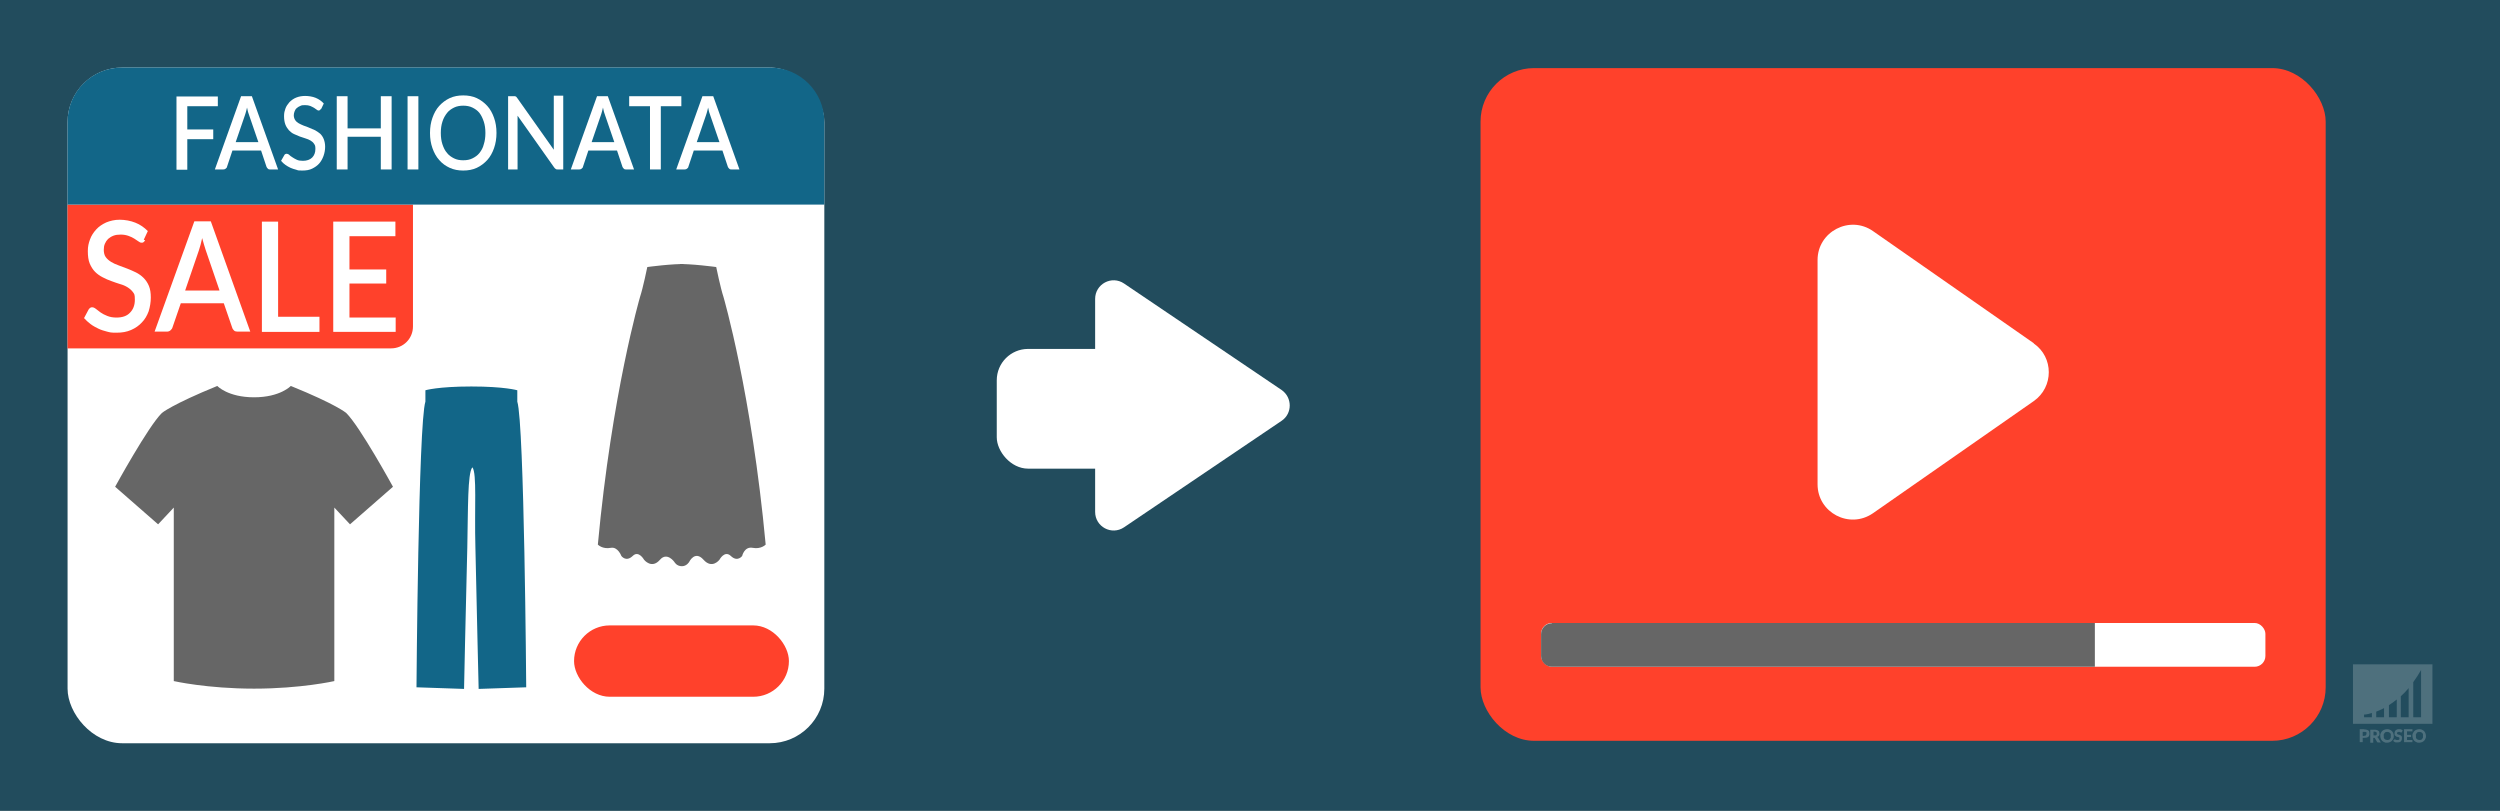 <?xml version="1.0" encoding="UTF-8"?> <svg xmlns="http://www.w3.org/2000/svg" version="1.1" viewBox="0 0 925 300"><rect x="0" y="0" width="925" height="300" fill="#333333" stroke="none"/><defs><style> .st0, .st1 { fill: #fff; } .st0, .st2 { opacity: .2; } .st3 { fill: #666; } .st4, .st5 { fill: #126688; } .st5 { opacity: .5; } .st6 { fill: #ff412b; } .st7 { fill: #ff412b; } </style></defs><g id="bg"><rect class="st5" width="925" height="300"></rect></g><g id="watermerk"><g><path class="st0" d="M870.6,245.8v22h29.4v-22h-29.4ZM877.6,265.4h-2.9v-1s1.1,0,2.9-.6v1.6ZM882.1,265.4h-2.9v-2.1c.9-.3,1.9-.8,2.9-1.3v3.4ZM886.8,265.4h-2.9v-4.5c1-.6,1.9-1.3,2.9-2.1v6.5ZM891.2,265.4h-2.9v-7.8c1-.9,2-1.9,2.9-3v10.9ZM895.8,265.4h-2.9v-13c1-1.4,2-2.9,2.9-4.5v17.5Z"></path><g class="st2"><path class="st1" d="M874.8,269.9c.3,0,.6,0,.9.1.2,0,.4.2.6.3.2.1.3.3.3.5s.1.4.1.6,0,.5-.1.7c0,.2-.2.4-.3.5-.2.1-.4.3-.6.3-.2,0-.5.1-.9.1h-.6v1.6h-1.1v-4.8h1.7ZM874.8,272.2c.3,0,.5,0,.6-.2.1-.1.2-.3.2-.6s0-.2,0-.3c0,0,0-.2-.1-.2,0,0-.2-.1-.3-.1-.1,0-.2,0-.4,0h-.6v1.5h.6Z"></path><path class="st1" d="M880.9,274.7h-1c-.2,0-.3,0-.4-.2l-.8-1.4c0,0,0-.1-.1-.1,0,0-.1,0-.2,0h-.3v1.8h-1.1v-4.8h1.5c.3,0,.6,0,.9.1.2,0,.4.2.6.3.2.1.3.3.3.4,0,.2.1.4.1.6s0,.3,0,.4c0,.1-.1.3-.2.4,0,.1-.2.2-.3.3-.1,0-.3.2-.4.2,0,0,.1,0,.2.1,0,0,.1.1.2.2l1,1.7ZM878.6,272.1c.2,0,.3,0,.4,0,.1,0,.2,0,.3-.2s.1-.1.1-.2c0,0,0-.2,0-.3,0-.2,0-.4-.2-.5-.1-.1-.3-.2-.6-.2h-.4v1.4h.4Z"></path><path class="st1" d="M885.7,272.3c0,.3,0,.7-.2,1-.1.3-.3.6-.5.8-.2.2-.5.4-.8.5-.3.1-.6.2-1,.2s-.7,0-1-.2c-.3-.1-.6-.3-.8-.5-.2-.2-.4-.5-.5-.8-.1-.3-.2-.6-.2-1s0-.7.2-1c.1-.3.3-.6.5-.8s.5-.4.8-.5c.3-.1.6-.2,1-.2s.7,0,1,.2c.3.1.6.3.8.5.2.2.4.5.5.8.1.3.2.6.2,1ZM884.6,272.3c0-.2,0-.4,0-.6s-.1-.3-.3-.5c-.1-.1-.3-.2-.4-.3-.2,0-.4-.1-.6-.1s-.4,0-.6.1c-.2,0-.3.2-.4.3-.1.1-.2.3-.3.5s0,.4,0,.6,0,.5,0,.6c0,.2.1.3.3.5.1.1.3.2.4.3.2,0,.4.1.6.1s.4,0,.6-.1c.2,0,.3-.2.4-.3.1-.1.2-.3.3-.5,0-.2,0-.4,0-.6Z"></path><path class="st1" d="M888.7,270.9c0,0,0,0-.1.1s0,0-.1,0-.1,0-.2,0c0,0-.1,0-.2-.1,0,0-.2,0-.2-.1,0,0-.2,0-.3,0-.2,0-.4,0-.5.1s-.2.2-.2.4,0,.2,0,.2c0,0,.1.1.2.2,0,0,.2,0,.3.1s.3,0,.4.1c.1,0,.3.1.4.2.1,0,.2.1.3.2,0,0,.2.2.2.4,0,.1,0,.3,0,.5s0,.4-.1.6c0,.2-.2.4-.3.5-.1.1-.3.3-.5.3-.2,0-.5.1-.7.1s-.3,0-.5,0c-.2,0-.3,0-.4-.1-.1,0-.3-.1-.4-.2-.1,0-.2-.2-.3-.3l.3-.5s0,0,.1,0c0,0,0,0,.1,0s.1,0,.2,0,.1,0,.2.1c0,0,.2,0,.3.1.1,0,.2,0,.4,0s.4,0,.5-.1c.1,0,.2-.2.2-.4s0-.2,0-.3c0,0-.1-.1-.2-.2,0,0-.2,0-.3-.1-.1,0-.3,0-.4-.1-.1,0-.3,0-.4-.2s-.2-.1-.3-.2-.2-.2-.2-.4c0-.2,0-.3,0-.6s0-.4.1-.5c0-.2.2-.3.3-.5.1-.1.3-.2.5-.3s.4-.1.7-.1.3,0,.4,0c.1,0,.3,0,.4.1.1,0,.2,0,.3.2.1,0,.2.1.3.2l-.3.5Z"></path><path class="st1" d="M890.6,270.8v1.1h1.5v.8h-1.5v1.1h2v.8h-3.1v-4.8h3.1v.8h-2Z"></path><path class="st1" d="M897.6,272.3c0,.3,0,.7-.2,1-.1.3-.3.6-.5.8-.2.2-.5.4-.8.5-.3.1-.6.2-1,.2s-.7,0-1-.2c-.3-.1-.6-.3-.8-.5-.2-.2-.4-.5-.5-.8-.1-.3-.2-.6-.2-1s0-.7.2-1c.1-.3.3-.6.5-.8s.5-.4.8-.5c.3-.1.6-.2,1-.2s.7,0,1,.2c.3.1.6.3.8.5.2.2.4.5.5.8.1.3.2.6.2,1ZM896.5,272.3c0-.2,0-.4,0-.6s-.1-.3-.3-.5c-.1-.1-.3-.2-.4-.3-.2,0-.4-.1-.6-.1s-.4,0-.6.1c-.2,0-.3.2-.4.3-.1.1-.2.3-.3.5s0,.4,0,.6,0,.5,0,.6c0,.2.1.3.3.5.1.1.3.2.4.3.2,0,.4.1.6.1s.4,0,.6-.1c.2,0,.3-.2.4-.3.1-.1.2-.3.3-.5,0-.2,0-.4,0-.6Z"></path></g></g></g><g id="afbeelding"><rect class="st1" x="25" y="25" width="280" height="250" rx="20.2" ry="20.2"></rect><rect class="st7" x="547.8" y="25.2" width="312.7" height="248.9" rx="19.8" ry="19.8"></rect><path class="st1" d="M752.5,127l-59.5-41.5c-8.6-6-20.5.2-20.5,10.7v83c0,10.5,11.8,16.7,20.5,10.7l59.5-41.5c7.4-5.2,7.4-16.2,0-21.3Z"></path><path class="st3" d="M94,254.8c17.4,0,29.7-2.8,29.7-2.8v-64.2s5.8,6.2,5.8,6.2l15.9-13.9s-12.2-22.3-17.3-27.3c0,0-3.5-3.1-20.5-10,0,0-3.9,4.2-13.6,4.2h0c-9.7,0-13.6-4.2-13.6-4.2-16.9,6.9-20.5,10-20.5,10-5.1,5-17.3,27.3-17.3,27.3l15.9,13.9,5.8-6.2v64.2s12.3,2.8,29.7,2.8Z"></path><path class="st4" d="M174.8,172.9c1.7,2.4.7,15,1.1,29.7.5,23.5,1.2,52.3,1.2,52.3l17.6-.6s-.7-97.6-3.3-105.7v-4.2s-4.7-1.4-17-1.4h0c-12.4,0-17,1.4-17,1.4v4.2c-2.6,8-3.3,105.7-3.3,105.7l17.6.6s.6-28.8,1.2-52.3c.3-14.7.1-27.2,1.8-29.6h.3Z"></path><path class="st3" d="M250.1,97.7c5.4-.2,14.9,1.1,14.9,1.1,0,0,1.6,7.8,2.7,11.1,0,0,10.4,35.6,15.6,91.6,0,0-1.7,1.8-4.8,1.2s-3.9,3-3.9,3c0,0-1.7,2.4-4.2,0-2.3-2.2-4.2,1.4-4.2,1.4,0,0-2.7,3.6-5.9,0s-5.3.8-5.3.8c0,0-.9,1.6-2.7,1.6-2,0-2.8-1.6-2.8-1.6,0,0-2.7-3.8-5.3-.8-3.1,3.6-5.9,0-5.9,0,0,0-2-3.6-4.2-1.4-2.5,2.4-4.2,0-4.2,0,0,0-1.3-3.5-3.9-3-3.1.6-4.8-1.2-4.8-1.2,5.2-56,15.6-91.6,15.6-91.6,1.1-3.3,2.7-11.1,2.7-11.1,0,0,9.4-1.3,14.9-1.1"></path><g><path class="st6" d="M25,75.7h127.8v45.1c0,4.5-3.6,8.1-8.1,8.1H25v-53.2h0Z"></path><g><path class="st1" d="M53.7,88.9c-.2.3-.4.6-.6.7-.2.2-.5.2-.8.2s-.7-.2-1.1-.5c-.4-.3-.9-.6-1.5-1s-1.3-.7-2.1-1c-.8-.3-1.8-.5-2.9-.5s-1.9.1-2.7.4c-.8.3-1.4.7-2,1.2-.5.5-.9,1.1-1.2,1.8-.3.7-.4,1.4-.4,2.3s.2,1.9.7,2.6c.5.7,1.2,1.3,2,1.8.8.5,1.7.9,2.8,1.3,1,.4,2.1.8,3.2,1.2,1.1.4,2.1.9,3.2,1.4,1,.5,2,1.2,2.8,2,.8.8,1.5,1.8,2,3,.5,1.2.7,2.6.7,4.3s-.3,3.5-.8,5.1c-.6,1.6-1.4,3-2.5,4.1-1.1,1.2-2.4,2.1-4,2.8-1.6.7-3.3,1-5.4,1s-2.3-.1-3.5-.4c-1.1-.3-2.2-.6-3.2-1.1-1-.5-2-1-2.9-1.7-.9-.7-1.7-1.4-2.4-2.2l1.7-3.2c.2-.3.4-.5.6-.6.2-.2.5-.2.8-.2s.8.2,1.3.6c.5.4,1.1.8,1.7,1.3.7.5,1.5.9,2.5,1.3,1,.4,2.1.6,3.4.6,2.2,0,3.9-.6,5-1.8,1.2-1.2,1.8-2.8,1.8-4.8s-.2-2.1-.7-2.8c-.5-.7-1.2-1.3-2-1.8-.8-.5-1.7-.9-2.8-1.2-1-.3-2.1-.7-3.2-1.1-1.1-.4-2.1-.8-3.2-1.4-1-.5-2-1.2-2.8-2-.8-.8-1.5-1.9-2-3.1-.5-1.2-.7-2.8-.7-4.6s.3-2.9.8-4.3c.5-1.4,1.3-2.6,2.3-3.7,1-1.1,2.2-1.9,3.7-2.6,1.5-.6,3.1-1,5-1s4.1.4,5.8,1.1c1.8.7,3.3,1.8,4.6,3.1l-1.5,3.2Z"></path><path class="st1" d="M92.5,122.7h-4.6c-.5,0-1-.1-1.3-.4-.3-.3-.6-.7-.7-1.1l-3.1-9h-15.9l-3.1,9c-.1.4-.4.7-.7,1-.3.3-.8.5-1.3.5h-4.6l14.7-40.8h6.1l14.6,40.8ZM81.2,107.4l-5.1-14.9c-.4-1.2-.8-2.6-1.3-4.4-.2.9-.4,1.7-.6,2.5-.2.7-.4,1.4-.6,2l-5.1,14.9h12.6Z"></path><path class="st1" d="M118.2,117.2v5.6h-21.3v-40.8h6v35.2h15.3Z"></path><path class="st1" d="M146.4,117.4v5.4h-23.1v-40.8h23v5.4h-17v12.3h13.6v5.2h-13.6v12.6h17Z"></path></g></g><rect class="st6" x="212.4" y="231.4" width="79.5" height="26.4" rx="13.2" ry="13.2"></rect><path class="st4" d="M45,25h240c11,0,20,9,20,20v30.7H25v-30.7c0-11,9-20,20-20Z"></path><g><path class="st1" d="M69.3,39.2v8.7h9.6v3.6h-9.6v11.3h-4v-27.1h15.3v3.6h-11.3Z"></path><path class="st1" d="M103.1,62.7h-3.1c-.4,0-.6,0-.9-.3-.2-.2-.4-.4-.5-.7l-2-6h-10.6l-2,6c0,.3-.3.5-.5.7s-.5.3-.9.3h-3.1l9.7-27.1h4l9.7,27.1ZM95.6,52.6l-3.4-9.9c-.3-.8-.6-1.7-.8-2.9-.1.6-.3,1.1-.4,1.6-.1.5-.3.9-.4,1.3l-3.4,9.9h8.4Z"></path><path class="st1" d="M118.8,40.2c-.1.2-.3.4-.4.5-.1.1-.3.2-.5.2s-.5-.1-.7-.3c-.3-.2-.6-.4-1-.7-.4-.2-.9-.5-1.4-.7-.5-.2-1.2-.3-1.9-.3s-1.3,0-1.8.3c-.5.2-1,.5-1.3.8-.4.3-.6.7-.8,1.2-.2.5-.3,1-.3,1.5s.2,1.3.5,1.7c.3.5.8.9,1.3,1.2.5.3,1.2.6,1.9.9.7.2,1.4.5,2.1.8.7.3,1.4.6,2.1.9.7.4,1.3.8,1.9,1.3.5.5,1,1.2,1.3,2,.3.8.5,1.7.5,2.8s-.2,2.3-.6,3.4c-.4,1.1-.9,2-1.6,2.8s-1.6,1.4-2.6,1.9c-1,.5-2.2.7-3.6.7s-1.5,0-2.3-.3c-.7-.2-1.5-.4-2.1-.7-.7-.3-1.3-.7-1.9-1.1-.6-.4-1.1-.9-1.6-1.5l1.2-2.1c.1-.2.2-.3.4-.4.2-.1.3-.1.5-.1s.6.1.9.4c.3.3.7.6,1.2.9.4.3,1,.6,1.6.9.6.3,1.4.4,2.3.4,1.4,0,2.6-.4,3.4-1.2.8-.8,1.2-1.9,1.2-3.2s-.2-1.4-.5-1.9c-.3-.5-.8-.9-1.3-1.2-.5-.3-1.2-.6-1.9-.8-.7-.2-1.4-.5-2.1-.7-.7-.3-1.4-.6-2.1-.9-.7-.3-1.3-.8-1.9-1.4-.5-.6-1-1.3-1.3-2.1-.3-.8-.5-1.8-.5-3.1s.2-1.9.5-2.8c.3-.9.9-1.7,1.5-2.4.7-.7,1.5-1.3,2.5-1.7,1-.4,2.1-.6,3.3-.6s2.7.2,3.9.7c1.2.5,2.2,1.2,3,2.1l-1,2.1Z"></path><path class="st1" d="M144.9,35.6v27.1h-4v-12.1h-12.3v12.1h-4v-27.1h4v11.9h12.3v-11.9h4Z"></path><path class="st1" d="M154.8,62.7h-4v-27.1h4v27.1Z"></path><path class="st1" d="M183.7,49.2c0,2-.3,3.9-.9,5.6-.6,1.7-1.4,3.2-2.5,4.4-1.1,1.2-2.4,2.2-3.9,2.9-1.5.7-3.2,1-5,1s-3.5-.3-5-1c-1.5-.7-2.8-1.6-3.9-2.9-1.1-1.2-1.9-2.7-2.5-4.4-.6-1.7-.9-3.5-.9-5.6s.3-3.9.9-5.6c.6-1.7,1.4-3.2,2.5-4.4,1.1-1.2,2.4-2.2,3.9-2.9s3.2-1,5-1,3.5.3,5,1,2.8,1.7,3.9,2.9c1.1,1.2,1.9,2.7,2.5,4.4.6,1.7.9,3.5.9,5.6ZM179.6,49.2c0-1.6-.2-3-.6-4.2-.4-1.2-.9-2.3-1.6-3.2-.7-.9-1.6-1.5-2.6-2-1-.5-2.2-.7-3.4-.7s-2.4.2-3.4.7c-1,.5-1.9,1.1-2.6,2-.7.9-1.3,1.9-1.7,3.2-.4,1.2-.6,2.6-.6,4.2s.2,3,.6,4.2c.4,1.2.9,2.3,1.7,3.2.7.9,1.6,1.5,2.6,2,1,.5,2.1.7,3.4.7s2.4-.2,3.4-.7c1-.5,1.9-1.1,2.6-2,.7-.9,1.3-1.9,1.6-3.2.4-1.2.6-2.6.6-4.2Z"></path><path class="st1" d="M208.4,35.6v27.1h-2c-.3,0-.6,0-.8-.2-.2-.1-.4-.3-.6-.6l-13.5-19.1c0,.4,0,.7,0,1.1,0,.4,0,.7,0,1v17.8h-3.5v-27.1h2.1c.2,0,.3,0,.4,0,.1,0,.2,0,.3.1.1,0,.2.1.3.2,0,.1.2.2.3.4l13.5,19.1c0-.4,0-.8,0-1.2,0-.4,0-.7,0-1.1v-17.7h3.5Z"></path><path class="st1" d="M234.8,62.7h-3.1c-.4,0-.6,0-.9-.3-.2-.2-.4-.4-.5-.7l-2-6h-10.6l-2,6c0,.3-.3.5-.5.7s-.5.3-.9.3h-3.1l9.7-27.1h4l9.7,27.1ZM227.3,52.6l-3.4-9.9c-.3-.8-.6-1.7-.8-2.9-.1.6-.3,1.1-.4,1.6-.1.5-.3.9-.4,1.3l-3.4,9.9h8.4Z"></path><path class="st1" d="M252.2,39.3h-7.7v23.4h-4v-23.4h-7.7v-3.7h19.3v3.7Z"></path><path class="st1" d="M273.8,62.7h-3.1c-.4,0-.6,0-.9-.3-.2-.2-.4-.4-.5-.7l-2-6h-10.6l-2,6c0,.3-.3.5-.5.7-.2.2-.5.3-.9.3h-3.1l9.7-27.1h4l9.7,27.1ZM266.2,52.6l-3.4-9.9c-.3-.8-.6-1.7-.8-2.9-.1.6-.3,1.1-.4,1.6-.1.5-.3.9-.4,1.3l-3.4,9.9h8.4Z"></path></g><g><rect class="st1" x="570.2" y="230.5" width="268" height="16.2" rx="4" ry="4"></rect><path class="st3" d="M574.2,230.5h200.9v16.2h-200.9c-2.2,0-4-1.8-4-4v-8.1c0-2.2,1.8-4,4-4Z"></path></g><g><path class="st1" d="M474.2,144.3l-58.3-39.4c-4.6-3.1-10.7.2-10.7,5.7v78.8c0,5.5,6.1,8.8,10.7,5.7l58.3-39.4c4-2.7,4-8.6,0-11.4Z"></path><rect class="st1" x="368.8" y="129.1" width="55.6" height="44.3" rx="11.6" ry="11.6"></rect></g></g></svg> 